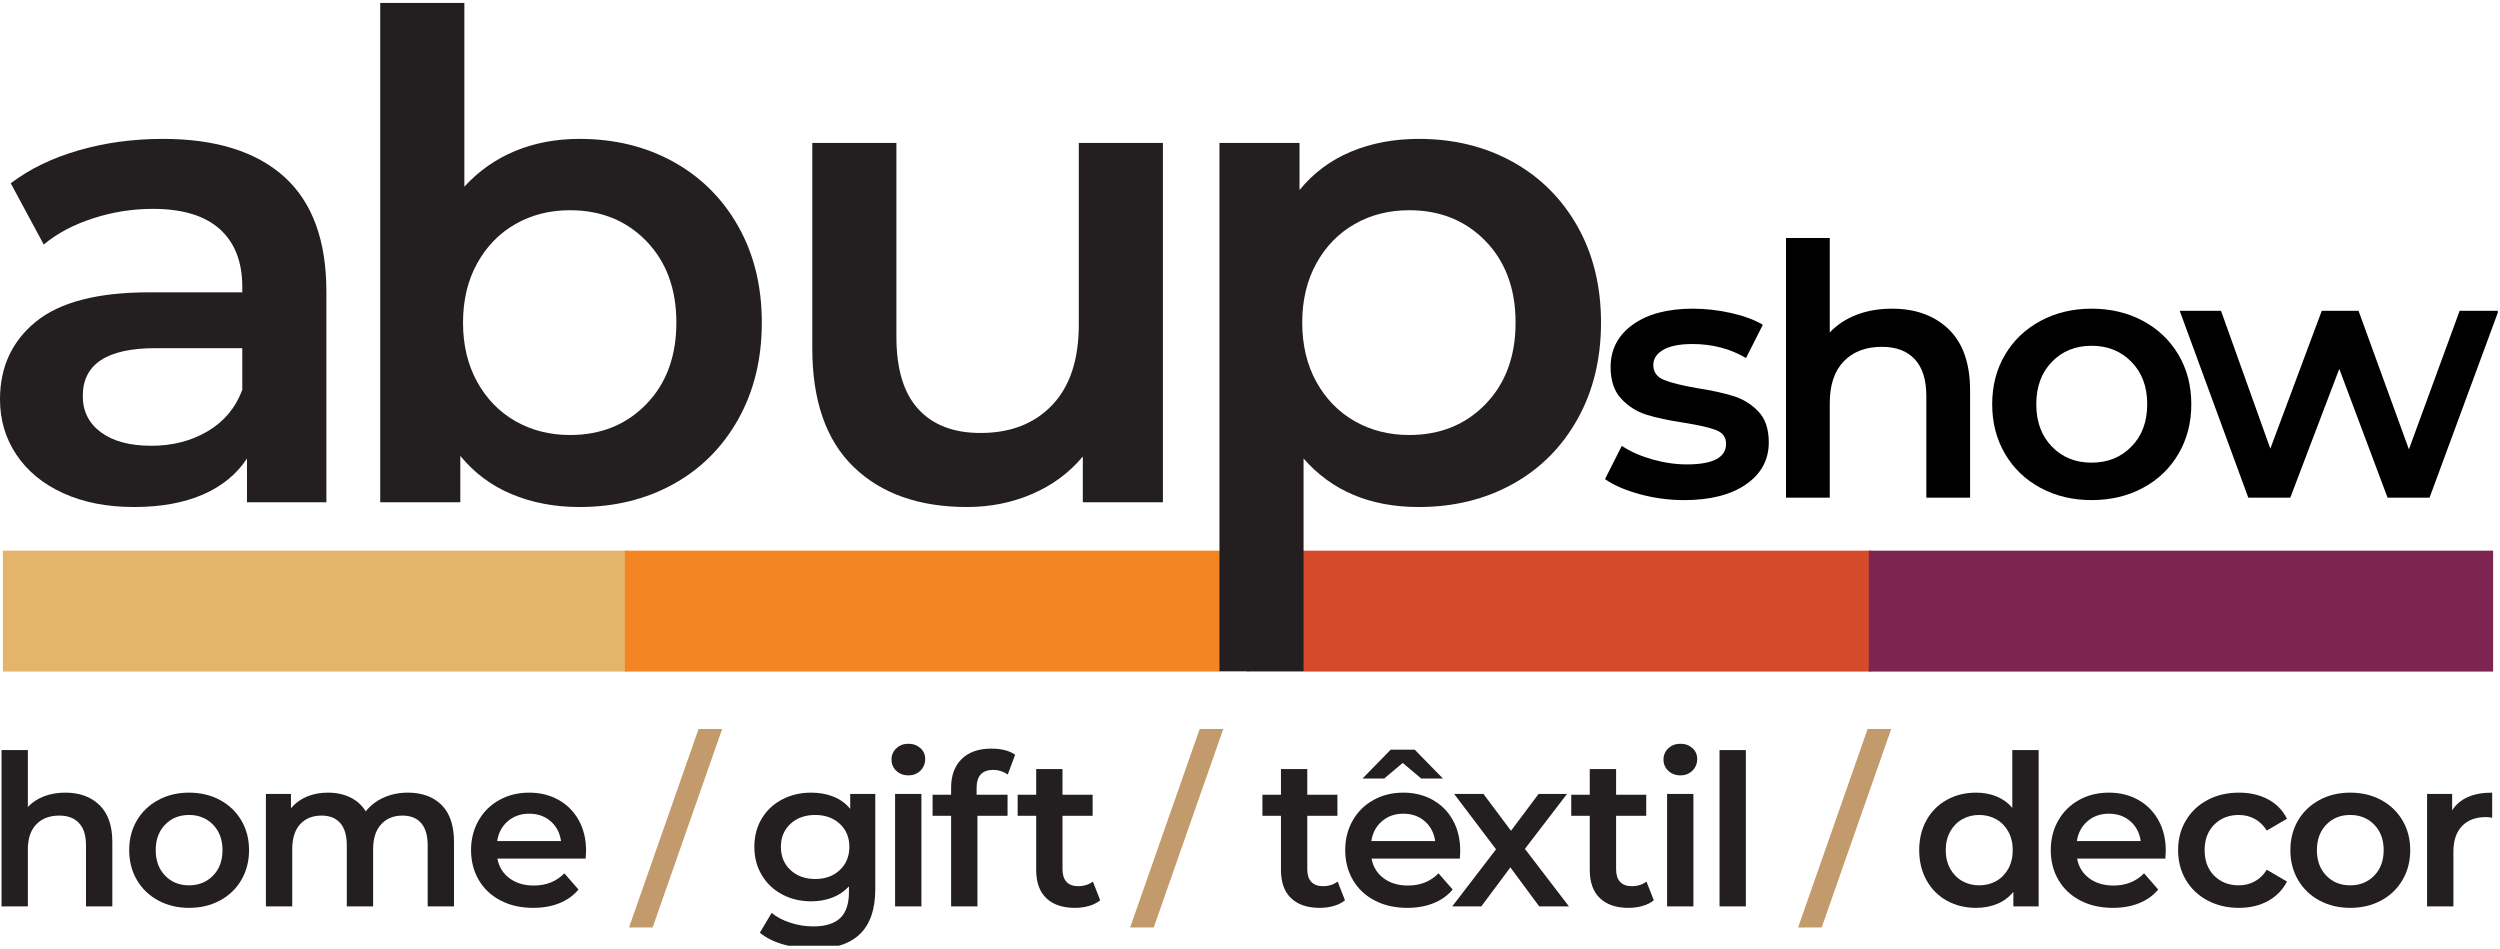 <?xml version="1.0" encoding="UTF-8" standalone="no"?>
<!DOCTYPE svg PUBLIC "-//W3C//DTD SVG 1.1//EN" "http://www.w3.org/Graphics/SVG/1.1/DTD/svg11.dtd">
<svg width="100%" height="100%" viewBox="0 0 722 274" version="1.1" xmlns="http://www.w3.org/2000/svg" xmlns:xlink="http://www.w3.org/1999/xlink" xml:space="preserve" xmlns:serif="http://www.serif.com/" style="fill-rule:evenodd;clip-rule:evenodd;stroke-linejoin:round;stroke-miterlimit:2;">
    <g id="Prancheta2" transform="matrix(1,0,0,1,0,455.116)">
        <rect x="0" y="-455.116" width="721.364" height="273.132" style="fill:none;"/>
        <clipPath id="_clip1">
            <rect x="0" y="-455.116" width="721.364" height="273.132"/>
        </clipPath>
        <g clip-path="url(#_clip1)">
            <g transform="matrix(1,0,0,1,-11.182,-457.716)">
                <g transform="matrix(4.496,0,0,5.616,4.537,-1915.42)">
                    <rect x="1.661" y="369.846" width="40.101" height="6.217" style="fill:rgb(229,180,107);fill-rule:nonzero;"/>
                </g>
                <g transform="matrix(4.496,0,0,5.616,4.537,-1915.42)">
                    <rect x="41.614" y="369.846" width="40.101" height="6.217" style="fill:rgb(245,132,35);fill-rule:nonzero;"/>
                </g>
                <g transform="matrix(4.496,0,0,5.616,4.537,-1915.42)">
                    <rect x="81.568" y="369.846" width="40.101" height="6.217" style="fill:rgb(213,74,43);fill-rule:nonzero;"/>
                </g>
                <g transform="matrix(4.496,0,0,5.616,4.537,-1915.42)">
                    <rect x="121.522" y="369.846" width="40.101" height="6.217" style="fill:rgb(123,37,80);fill-rule:nonzero;"/>
                </g>
                <g transform="matrix(7.306,0,0,7.306,-15.12,-2238.23)">
                    <path d="M11.807,323.76C12.454,323.378 12.911,322.833 13.177,322.124L13.177,320.474L9.745,320.474C7.83,320.474 6.872,321.104 6.872,322.363C6.872,322.966 7.111,323.445 7.59,323.799C8.069,324.154 8.734,324.332 9.585,324.332C10.419,324.332 11.159,324.141 11.807,323.76ZM14.84,313.704C15.948,314.706 16.502,316.218 16.502,318.24L16.502,326.566L13.363,326.566L13.363,324.837C12.955,325.458 12.374,325.932 11.621,326.26C10.867,326.588 9.958,326.753 8.894,326.753C7.83,326.753 6.899,326.57 6.101,326.207C5.302,325.844 4.686,325.338 4.252,324.69C3.817,324.043 3.6,323.312 3.6,322.496C3.6,321.219 4.074,320.194 5.023,319.423C5.972,318.652 7.466,318.266 9.506,318.266L13.177,318.266L13.177,318.053C13.177,317.06 12.88,316.297 12.286,315.766C11.691,315.233 10.809,314.967 9.639,314.967C8.841,314.967 8.056,315.091 7.284,315.34C6.513,315.588 5.861,315.934 5.329,316.377L4.025,313.956C4.77,313.389 5.666,312.955 6.712,312.653C7.759,312.351 8.867,312.201 10.038,312.201C12.13,312.201 13.731,312.702 14.84,313.704Z" style="fill:rgb(35,31,32);fill-rule:nonzero;"/>
                </g>
                <g transform="matrix(7.306,0,0,7.306,-15.12,-2238.23)">
                    <path d="M29.152,322.682C29.941,321.866 30.336,320.793 30.336,319.463C30.336,318.133 29.941,317.06 29.152,316.244C28.362,315.429 27.356,315.021 26.132,315.021C25.334,315.021 24.616,315.202 23.977,315.566C23.339,315.93 22.834,316.448 22.461,317.122C22.089,317.796 21.903,318.576 21.903,319.463C21.903,320.35 22.089,321.13 22.461,321.804C22.834,322.478 23.339,322.997 23.977,323.36C24.616,323.724 25.334,323.906 26.132,323.906C27.356,323.906 28.362,323.498 29.152,322.682ZM30.216,313.105C31.307,313.708 32.162,314.56 32.783,315.659C33.404,316.759 33.714,318.026 33.714,319.463C33.714,320.9 33.404,322.172 32.783,323.281C32.162,324.389 31.307,325.245 30.216,325.848C29.125,326.451 27.888,326.753 26.505,326.753C25.529,326.753 24.638,326.584 23.831,326.247C23.024,325.91 22.346,325.405 21.796,324.731L21.796,326.566L18.63,326.566L18.63,306.827L21.956,306.827L21.956,314.089C22.523,313.469 23.193,312.999 23.964,312.679C24.736,312.36 25.582,312.201 26.505,312.201C27.888,312.201 29.125,312.502 30.216,313.105Z" style="fill:rgb(35,31,32);fill-rule:nonzero;"/>
                </g>
                <g transform="matrix(7.306,0,0,7.306,-15.12,-2238.23)">
                    <path d="M49.569,312.36L49.569,326.566L46.403,326.566L46.403,324.757C45.871,325.395 45.206,325.888 44.408,326.234C43.61,326.579 42.75,326.753 41.828,326.753C39.93,326.753 38.436,326.225 37.345,325.17C36.254,324.115 35.709,322.549 35.709,320.474L35.709,312.36L39.034,312.36L39.034,320.022C39.034,321.299 39.323,322.252 39.899,322.882C40.475,323.511 41.296,323.826 42.36,323.826C43.548,323.826 44.492,323.458 45.193,322.722C45.893,321.986 46.244,320.926 46.244,319.543L46.244,312.36L49.569,312.36Z" style="fill:rgb(35,31,32);fill-rule:nonzero;"/>
                </g>
                <g transform="matrix(7.306,0,0,7.306,-15.12,-2238.23)">
                    <path d="M62.325,322.682C63.114,321.866 63.509,320.793 63.509,319.463C63.509,318.133 63.114,317.06 62.325,316.244C61.535,315.429 60.529,315.021 59.306,315.021C58.508,315.021 57.789,315.202 57.151,315.566C56.512,315.93 56.007,316.448 55.634,317.122C55.262,317.796 55.076,318.576 55.076,319.463C55.076,320.35 55.262,321.13 55.634,321.804C56.007,322.478 56.512,322.997 57.151,323.36C57.789,323.724 58.508,323.906 59.306,323.906C60.529,323.906 61.535,323.498 62.325,322.682ZM63.389,313.105C64.48,313.708 65.335,314.56 65.956,315.659C66.577,316.759 66.887,318.026 66.887,319.463C66.887,320.9 66.577,322.172 65.956,323.281C65.335,324.389 64.48,325.245 63.389,325.848C62.298,326.451 61.061,326.753 59.678,326.753C57.763,326.753 56.246,326.114 55.129,324.837L55.129,333.241L51.804,333.241L51.804,312.36L54.969,312.36L54.969,314.222C55.519,313.549 56.197,313.043 57.004,312.706C57.811,312.37 58.702,312.201 59.678,312.201C61.061,312.201 62.298,312.502 63.389,313.105Z" style="fill:rgb(35,31,32);fill-rule:nonzero;"/>
                </g>
                <g transform="matrix(4.506,0,0,4.506,3.394,-1491.04)">
                    <path d="M8.105,383.077C8.653,383.608 8.928,384.395 8.928,385.44L8.928,389.571L7.24,389.571L7.24,385.655C7.24,385.025 7.092,384.551 6.795,384.231C6.498,383.911 6.075,383.751 5.526,383.751C4.905,383.751 4.414,383.938 4.054,384.313C3.694,384.685 3.514,385.224 3.514,385.925L3.514,389.571L1.827,389.571L1.827,379.553L3.514,379.553L3.514,383.198C3.793,382.901 4.137,382.674 4.547,382.517C4.956,382.358 5.414,382.28 5.918,382.28C6.826,382.28 7.555,382.546 8.105,383.077Z" style="fill:rgb(35,31,32);fill-rule:nonzero;"/>
                </g>
                <g transform="matrix(4.506,0,0,4.506,3.394,-1491.04)">
                    <path d="M15.382,387.599C15.787,387.185 15.989,386.641 15.989,385.965C15.989,385.291 15.787,384.747 15.382,384.333C14.977,383.918 14.463,383.711 13.843,383.711C13.221,383.711 12.711,383.918 12.31,384.333C11.909,384.747 11.709,385.291 11.709,385.965C11.709,386.641 11.909,387.185 12.31,387.599C12.711,388.014 13.221,388.221 13.843,388.221C14.463,388.221 14.977,388.014 15.382,387.599ZM11.871,389.192C11.287,388.878 10.829,388.439 10.501,387.876C10.172,387.314 10.008,386.677 10.008,385.965C10.008,385.255 10.172,384.621 10.501,384.063C10.829,383.504 11.287,383.068 11.871,382.753C12.456,382.437 13.113,382.28 13.843,382.28C14.58,382.28 15.242,382.437 15.827,382.753C16.412,383.068 16.869,383.504 17.197,384.063C17.526,384.621 17.69,385.255 17.69,385.965C17.69,386.677 17.526,387.314 17.197,387.876C16.869,388.439 16.412,388.878 15.827,389.192C15.242,389.508 14.58,389.665 13.843,389.665C13.113,389.665 12.456,389.508 11.871,389.192Z" style="fill:rgb(35,31,32);fill-rule:nonzero;"/>
                </g>
                <g transform="matrix(4.506,0,0,4.506,3.394,-1491.04)">
                    <path d="M30.03,383.07C30.561,383.597 30.826,384.387 30.826,385.44L30.826,389.571L29.139,389.571L29.139,385.655C29.139,385.025 28.999,384.551 28.72,384.231C28.441,383.911 28.041,383.751 27.518,383.751C26.951,383.751 26.497,383.938 26.155,384.313C25.813,384.685 25.642,385.22 25.642,385.912L25.642,389.571L23.955,389.571L23.955,385.655C23.955,385.025 23.815,384.551 23.536,384.231C23.257,383.911 22.856,383.751 22.334,383.751C21.758,383.751 21.301,383.937 20.964,384.305C20.626,384.674 20.458,385.21 20.458,385.912L20.458,389.571L18.77,389.571L18.77,382.361L20.377,382.361L20.377,383.28C20.647,382.956 20.984,382.708 21.389,382.537C21.794,382.366 22.244,382.28 22.74,382.28C23.28,382.28 23.759,382.381 24.177,382.584C24.596,382.787 24.927,383.086 25.169,383.481C25.467,383.104 25.849,382.808 26.317,382.597C26.785,382.386 27.303,382.28 27.87,382.28C28.778,382.28 29.498,382.543 30.03,383.07Z" style="fill:rgb(35,31,32);fill-rule:nonzero;"/>
                </g>
                <g transform="matrix(4.506,0,0,4.506,3.394,-1491.04)">
                    <path d="M34.276,384.11C33.902,384.43 33.675,384.854 33.594,385.385L37.685,385.385C37.612,384.864 37.392,384.44 37.023,384.117C36.654,383.793 36.195,383.63 35.646,383.63C35.106,383.63 34.649,383.79 34.276,384.11ZM39.264,386.507L33.607,386.507C33.706,387.037 33.965,387.458 34.383,387.768C34.802,388.079 35.322,388.234 35.943,388.234C36.735,388.234 37.387,387.974 37.9,387.451L38.805,388.491C38.481,388.878 38.072,389.171 37.577,389.368C37.081,389.566 36.523,389.665 35.903,389.665C35.111,389.665 34.413,389.508 33.81,389.192C33.206,388.878 32.741,388.439 32.412,387.876C32.084,387.314 31.919,386.677 31.919,385.965C31.919,385.264 32.079,384.631 32.399,384.07C32.719,383.507 33.161,383.068 33.729,382.753C34.296,382.437 34.935,382.28 35.646,382.28C36.348,382.28 36.976,382.436 37.53,382.746C38.083,383.057 38.514,383.493 38.825,384.055C39.136,384.618 39.291,385.268 39.291,386.007C39.291,386.124 39.282,386.289 39.264,386.507Z" style="fill:rgb(35,31,32);fill-rule:nonzero;"/>
                </g>
                <g transform="matrix(4.506,0,0,4.506,3.394,-1491.04)">
                    <path d="M46.5,378.203L48.012,378.203L43.557,390.92L42.045,390.92L46.5,378.203Z" style="fill:rgb(195,154,107);fill-rule:nonzero;"/>
                </g>
                <g transform="matrix(4.506,0,0,4.506,3.394,-1491.04)">
                    <path d="M55.552,387.242C55.961,386.859 56.166,386.362 56.166,385.75C56.166,385.147 55.961,384.657 55.552,384.278C55.142,383.9 54.618,383.711 53.979,383.711C53.331,383.711 52.802,383.9 52.392,384.278C51.983,384.657 51.778,385.147 51.778,385.75C51.778,386.362 51.983,386.859 52.392,387.242C52.802,387.625 53.331,387.815 53.979,387.815C54.618,387.815 55.142,387.625 55.552,387.242ZM57.827,382.361L57.827,388.476C57.827,391.015 56.531,392.285 53.939,392.285C53.245,392.285 52.588,392.196 51.967,392.02C51.346,391.846 50.833,391.59 50.428,391.258L51.184,389.989C51.499,390.25 51.897,390.459 52.379,390.616C52.86,390.775 53.349,390.853 53.844,390.853C54.636,390.853 55.216,390.673 55.586,390.313C55.954,389.953 56.139,389.403 56.139,388.666L56.139,388.288C55.851,388.604 55.5,388.842 55.086,389.003C54.672,389.165 54.217,389.246 53.722,389.246C53.038,389.246 52.42,389.101 51.866,388.808C51.312,388.515 50.876,388.104 50.556,387.572C50.237,387.041 50.077,386.434 50.077,385.75C50.077,385.065 50.237,384.461 50.556,383.934C50.876,383.407 51.312,383 51.866,382.713C52.42,382.424 53.038,382.28 53.722,382.28C54.244,382.28 54.719,382.366 55.146,382.537C55.574,382.708 55.932,382.968 56.22,383.32L56.22,382.361L57.827,382.361Z" style="fill:rgb(35,31,32);fill-rule:nonzero;"/>
                </g>
                <g transform="matrix(4.506,0,0,4.506,3.394,-1491.04)">
                    <path d="M59.096,382.361L60.784,382.361L60.784,389.571L59.096,389.571L59.096,382.361ZM59.177,380.883C58.97,380.69 58.867,380.449 58.867,380.16C58.867,379.873 58.97,379.632 59.177,379.439C59.384,379.244 59.641,379.147 59.947,379.147C60.253,379.147 60.509,379.24 60.716,379.424C60.923,379.609 61.027,379.842 61.027,380.12C61.027,380.417 60.926,380.667 60.723,380.869C60.521,381.071 60.262,381.173 59.947,381.173C59.641,381.173 59.384,381.077 59.177,380.883Z" style="fill:rgb(35,31,32);fill-rule:nonzero;"/>
                </g>
                <g transform="matrix(4.506,0,0,4.506,3.394,-1491.04)">
                    <path d="M64.321,381.983L64.321,382.416L66.305,382.416L66.305,383.765L64.374,383.765L64.374,389.571L62.687,389.571L62.687,383.765L61.499,383.765L61.499,382.416L62.687,382.416L62.687,381.956C62.687,381.183 62.912,380.573 63.362,380.127C63.812,379.682 64.447,379.459 65.266,379.459C65.914,379.459 66.422,379.589 66.791,379.85L66.319,381.119C66.031,380.921 65.72,380.821 65.387,380.821C64.676,380.821 64.321,381.209 64.321,381.983Z" style="fill:rgb(35,31,32);fill-rule:nonzero;"/>
                </g>
                <g transform="matrix(4.506,0,0,4.506,3.394,-1491.04)">
                    <path d="M72.244,389.179C72.046,389.341 71.806,389.462 71.522,389.543C71.239,389.625 70.939,389.665 70.624,389.665C69.832,389.665 69.22,389.458 68.788,389.043C68.356,388.631 68.14,388.026 68.14,387.235L68.14,383.765L66.952,383.765L66.952,382.416L68.14,382.416L68.14,380.769L69.827,380.769L69.827,382.416L71.758,382.416L71.758,383.765L69.827,383.765L69.827,387.195C69.827,387.545 69.913,387.814 70.084,387.998C70.255,388.182 70.502,388.275 70.827,388.275C71.204,388.275 71.519,388.175 71.772,387.978L72.244,389.179Z" style="fill:rgb(35,31,32);fill-rule:nonzero;"/>
                </g>
                <g transform="matrix(4.506,0,0,4.506,3.394,-1491.04)">
                    <path d="M78.618,378.203L80.13,378.203L75.674,390.92L74.162,390.92L78.618,378.203Z" style="fill:rgb(195,154,107);fill-rule:nonzero;"/>
                </g>
                <g transform="matrix(4.506,0,0,4.506,3.394,-1491.04)">
                    <path d="M87.932,389.179C87.735,389.341 87.494,389.462 87.21,389.543C86.927,389.625 86.627,389.665 86.313,389.665C85.52,389.665 84.908,389.458 84.476,389.043C84.044,388.631 83.828,388.026 83.828,387.235L83.828,383.765L82.64,383.765L82.64,382.416L83.828,382.416L83.828,380.769L85.515,380.769L85.515,382.416L87.446,382.416L87.446,383.765L85.515,383.765L85.515,387.195C85.515,387.545 85.601,387.814 85.772,387.998C85.943,388.182 86.19,388.275 86.515,388.275C86.892,388.275 87.207,388.175 87.46,387.978L87.932,389.179Z" style="fill:rgb(35,31,32);fill-rule:nonzero;"/>
                </g>
                <g transform="matrix(4.506,0,0,4.506,3.394,-1491.04)">
                    <path d="M90.302,384.11C89.929,384.43 89.701,384.854 89.62,385.385L93.711,385.385C93.639,384.864 93.418,384.44 93.05,384.117C92.68,383.793 92.221,383.63 91.673,383.63C91.132,383.63 90.676,383.79 90.302,384.11ZM92.82,381.376L91.632,380.377L90.444,381.376L89.053,381.376L90.862,379.526L92.401,379.526L94.21,381.376L92.82,381.376ZM95.291,386.507L89.634,386.507C89.733,387.037 89.991,387.458 90.41,387.768C90.828,388.079 91.348,388.234 91.969,388.234C92.761,388.234 93.414,387.974 93.927,387.451L94.832,388.491C94.507,388.878 94.098,389.171 93.603,389.368C93.108,389.566 92.55,389.665 91.929,389.665C91.137,389.665 90.439,389.508 89.836,389.192C89.233,388.878 88.767,388.439 88.439,387.876C88.11,387.314 87.946,386.677 87.946,385.965C87.946,385.264 88.106,384.631 88.425,384.07C88.745,383.507 89.188,383.068 89.755,382.753C90.322,382.437 90.961,382.28 91.673,382.28C92.375,382.28 93.003,382.436 93.556,382.746C94.11,383.057 94.541,383.493 94.852,384.055C95.162,384.618 95.317,385.268 95.317,386.007C95.317,386.124 95.309,386.289 95.291,386.507Z" style="fill:rgb(35,31,32);fill-rule:nonzero;"/>
                </g>
                <g transform="matrix(4.506,0,0,4.506,3.394,-1491.04)">
                    <path d="M100.381,389.571L98.531,387.072L96.668,389.571L94.805,389.571L97.613,385.912L94.926,382.361L96.803,382.361L98.572,384.724L100.341,382.361L102.163,382.361L99.463,385.885L102.285,389.571L100.381,389.571Z" style="fill:rgb(35,31,32);fill-rule:nonzero;"/>
                </g>
                <g transform="matrix(4.506,0,0,4.506,3.394,-1491.04)">
                    <path d="M107.725,389.179C107.527,389.341 107.287,389.462 107.003,389.543C106.719,389.625 106.42,389.665 106.105,389.665C105.312,389.665 104.701,389.458 104.269,389.043C103.837,388.631 103.62,388.026 103.62,387.235L103.62,383.765L102.433,383.765L102.433,382.416L103.62,382.416L103.62,380.769L105.308,380.769L105.308,382.416L107.239,382.416L107.239,383.765L105.308,383.765L105.308,387.195C105.308,387.545 105.394,387.814 105.565,387.998C105.736,388.182 105.983,388.275 106.307,388.275C106.685,388.275 107,388.175 107.252,387.978L107.725,389.179Z" style="fill:rgb(35,31,32);fill-rule:nonzero;"/>
                </g>
                <g transform="matrix(4.506,0,0,4.506,3.394,-1491.04)">
                    <path d="M108.576,382.361L110.263,382.361L110.263,389.571L108.576,389.571L108.576,382.361ZM108.656,380.883C108.449,380.69 108.346,380.449 108.346,380.16C108.346,379.873 108.449,379.632 108.656,379.439C108.864,379.244 109.12,379.147 109.426,379.147C109.732,379.147 109.988,379.24 110.196,379.424C110.403,379.609 110.506,379.842 110.506,380.12C110.506,380.417 110.405,380.667 110.203,380.869C110,381.071 109.741,381.173 109.426,381.173C109.12,381.173 108.864,381.077 108.656,380.883Z" style="fill:rgb(35,31,32);fill-rule:nonzero;"/>
                </g>
                <g transform="matrix(4.506,0,0,4.506,3.394,-1491.04)">
                    <rect x="111.937" y="379.553" width="1.687" height="10.018" style="fill:rgb(35,31,32);fill-rule:nonzero;"/>
                </g>
                <g transform="matrix(4.506,0,0,4.506,3.394,-1491.04)">
                    <path d="M121.428,378.203L122.94,378.203L118.485,390.92L116.973,390.92L121.428,378.203Z" style="fill:rgb(195,154,107);fill-rule:nonzero;"/>
                </g>
                <g transform="matrix(4.506,0,0,4.506,3.394,-1491.04)">
                    <path d="M129.675,387.944C130.001,387.759 130.257,387.496 130.446,387.154C130.634,386.812 130.729,386.417 130.729,385.965C130.729,385.515 130.634,385.12 130.446,384.778C130.257,384.435 130.001,384.173 129.675,383.988C129.352,383.804 128.988,383.711 128.582,383.711C128.177,383.711 127.813,383.804 127.49,383.988C127.165,384.173 126.909,384.435 126.72,384.778C126.53,385.12 126.436,385.515 126.436,385.965C126.436,386.417 126.53,386.812 126.72,387.154C126.909,387.496 127.165,387.759 127.49,387.944C127.813,388.128 128.177,388.221 128.582,388.221C128.988,388.221 129.352,388.128 129.675,387.944ZM132.39,379.553L132.39,389.571L130.77,389.571L130.77,388.639C130.491,388.981 130.146,389.238 129.737,389.409C129.326,389.579 128.875,389.665 128.38,389.665C127.687,389.665 127.064,389.512 126.51,389.206C125.957,388.901 125.523,388.466 125.208,387.904C124.893,387.341 124.735,386.695 124.735,385.965C124.735,385.237 124.893,384.594 125.208,384.035C125.523,383.477 125.957,383.046 126.51,382.74C127.064,382.433 127.687,382.28 128.38,382.28C128.856,382.28 129.294,382.361 129.69,382.523C130.086,382.686 130.423,382.928 130.701,383.253L130.701,379.553L132.39,379.553Z" style="fill:rgb(35,31,32);fill-rule:nonzero;"/>
                </g>
                <g transform="matrix(4.506,0,0,4.506,3.394,-1491.04)">
                    <path d="M135.522,384.11C135.149,384.43 134.922,384.854 134.84,385.385L138.931,385.385C138.859,384.864 138.639,384.44 138.27,384.117C137.901,383.793 137.442,383.63 136.893,383.63C136.352,383.63 135.896,383.79 135.522,384.11ZM140.511,386.507L134.854,386.507C134.953,387.037 135.212,387.458 135.63,387.768C136.049,388.079 136.569,388.234 137.189,388.234C137.981,388.234 138.634,387.974 139.147,387.451L140.052,388.491C139.728,388.878 139.318,389.171 138.824,389.368C138.328,389.566 137.77,389.665 137.149,389.665C136.357,389.665 135.66,389.508 135.057,389.192C134.453,388.878 133.988,388.439 133.659,387.876C133.331,387.314 133.166,386.677 133.166,385.965C133.166,385.264 133.326,384.631 133.645,384.07C133.965,383.507 134.408,383.068 134.975,382.753C135.542,382.437 136.182,382.28 136.893,382.28C137.595,382.28 138.223,382.436 138.776,382.746C139.33,383.057 139.761,383.493 140.072,384.055C140.383,384.618 140.538,385.268 140.538,386.007C140.538,386.124 140.529,386.289 140.511,386.507Z" style="fill:rgb(35,31,32);fill-rule:nonzero;"/>
                </g>
                <g transform="matrix(4.506,0,0,4.506,3.394,-1491.04)">
                    <path d="M143.218,389.192C142.624,388.878 142.16,388.439 141.827,387.876C141.494,387.314 141.327,386.677 141.327,385.965C141.327,385.255 141.494,384.621 141.827,384.063C142.16,383.504 142.622,383.068 143.211,382.753C143.801,382.437 144.474,382.28 145.229,382.28C145.94,382.28 146.563,382.424 147.099,382.713C147.635,383 148.037,383.414 148.307,383.954L147.012,384.71C146.804,384.377 146.545,384.128 146.235,383.961C145.925,383.794 145.585,383.711 145.216,383.711C144.586,383.711 144.064,383.915 143.65,384.325C143.236,384.735 143.029,385.282 143.029,385.965C143.029,386.649 143.234,387.197 143.643,387.606C144.052,388.016 144.576,388.221 145.216,388.221C145.585,388.221 145.925,388.138 146.235,387.971C146.545,387.804 146.804,387.555 147.012,387.221L148.307,387.978C148.028,388.518 147.621,388.933 147.085,389.226C146.55,389.519 145.931,389.665 145.229,389.665C144.482,389.665 143.811,389.508 143.218,389.192Z" style="fill:rgb(35,31,32);fill-rule:nonzero;"/>
                </g>
                <g transform="matrix(4.506,0,0,4.506,3.394,-1491.04)">
                    <path d="M153.897,387.599C154.302,387.185 154.504,386.641 154.504,385.965C154.504,385.291 154.302,384.747 153.897,384.333C153.492,383.918 152.978,383.711 152.358,383.711C151.736,383.711 151.226,383.918 150.825,384.333C150.424,384.747 150.224,385.291 150.224,385.965C150.224,386.641 150.424,387.185 150.825,387.599C151.226,388.014 151.736,388.221 152.358,388.221C152.978,388.221 153.492,388.014 153.897,387.599ZM150.386,389.192C149.802,388.878 149.344,388.439 149.016,387.876C148.687,387.314 148.523,386.677 148.523,385.965C148.523,385.255 148.687,384.621 149.016,384.063C149.344,383.504 149.802,383.068 150.386,382.753C150.971,382.437 151.629,382.28 152.358,382.28C153.095,382.28 153.757,382.437 154.343,382.753C154.927,383.068 155.384,383.504 155.712,384.063C156.041,384.621 156.205,385.255 156.205,385.965C156.205,386.677 156.041,387.314 155.712,387.876C155.384,388.439 154.927,388.878 154.343,389.192C153.757,389.508 153.095,389.665 152.358,389.665C151.629,389.665 150.971,389.508 150.386,389.192Z" style="fill:rgb(35,31,32);fill-rule:nonzero;"/>
                </g>
                <g transform="matrix(4.506,0,0,4.506,3.394,-1491.04)">
                    <path d="M161.457,382.28L161.457,383.887C161.313,383.86 161.183,383.847 161.065,383.847C160.408,383.847 159.896,384.037 159.526,384.42C159.157,384.802 158.973,385.354 158.973,386.074L158.973,389.571L157.285,389.571L157.285,382.361L158.892,382.361L158.892,383.414C159.378,382.658 160.233,382.28 161.457,382.28Z" style="fill:rgb(35,31,32);fill-rule:nonzero;"/>
                </g>
                <g transform="matrix(8.422,0,0,8.422,-4377.51,-643.123)">
                    <g transform="matrix(1,0,0,1,0.339,0)">
                        <path d="M578.509,93.82C577.989,93.82 577.481,93.752 576.985,93.616C576.489,93.48 576.093,93.308 575.797,93.1L576.373,91.96C576.661,92.152 577.007,92.306 577.411,92.422C577.815,92.538 578.213,92.596 578.605,92.596C579.501,92.596 579.949,92.36 579.949,91.888C579.949,91.664 579.835,91.508 579.607,91.42C579.379,91.332 579.013,91.248 578.509,91.168C577.981,91.088 577.551,90.996 577.219,90.892C576.887,90.788 576.599,90.606 576.355,90.346C576.111,90.086 575.989,89.724 575.989,89.26C575.989,88.652 576.243,88.166 576.751,87.802C577.259,87.438 577.945,87.256 578.809,87.256C579.249,87.256 579.689,87.306 580.129,87.406C580.569,87.506 580.929,87.64 581.209,87.808L580.633,88.948C580.089,88.628 579.477,88.468 578.797,88.468C578.357,88.468 578.023,88.534 577.795,88.666C577.567,88.798 577.453,88.972 577.453,89.188C577.453,89.428 577.575,89.598 577.819,89.698C578.063,89.798 578.441,89.892 578.953,89.98C579.465,90.06 579.885,90.152 580.213,90.256C580.541,90.36 580.823,90.536 581.059,90.784C581.295,91.032 581.413,91.384 581.413,91.84C581.413,92.44 581.153,92.92 580.633,93.28C580.113,93.64 579.405,93.82 578.509,93.82Z" style="fill-rule:nonzero;"/>
                    </g>
                    <g transform="matrix(1,0,0,1,-0.366,0)">
                        <path d="M586.345,87.256C587.153,87.256 587.801,87.492 588.289,87.964C588.777,88.436 589.021,89.136 589.021,90.064L589.021,93.736L587.521,93.736L587.521,90.256C587.521,89.696 587.389,89.274 587.125,88.99C586.861,88.706 586.485,88.564 585.997,88.564C585.445,88.564 585.009,88.73 584.689,89.062C584.369,89.394 584.209,89.872 584.209,90.496L584.209,93.736L582.709,93.736L582.709,84.832L584.209,84.832L584.209,88.072C584.457,87.808 584.763,87.606 585.127,87.466C585.491,87.326 585.897,87.256 586.345,87.256Z" style="fill-rule:nonzero;"/>
                    </g>
                    <g transform="matrix(1,0,0,1,-1.048,0)">
                        <path d="M593.869,93.82C593.221,93.82 592.637,93.68 592.117,93.4C591.597,93.12 591.191,92.73 590.899,92.23C590.607,91.73 590.461,91.164 590.461,90.532C590.461,89.9 590.607,89.336 590.899,88.84C591.191,88.344 591.597,87.956 592.117,87.676C592.637,87.396 593.221,87.256 593.869,87.256C594.525,87.256 595.113,87.396 595.633,87.676C596.153,87.956 596.559,88.344 596.851,88.84C597.143,89.336 597.289,89.9 597.289,90.532C597.289,91.164 597.143,91.73 596.851,92.23C596.559,92.73 596.153,93.12 595.633,93.4C595.113,93.68 594.525,93.82 593.869,93.82ZM593.869,92.536C594.421,92.536 594.877,92.352 595.237,91.984C595.597,91.616 595.777,91.132 595.777,90.532C595.777,89.932 595.597,89.448 595.237,89.08C594.877,88.712 594.421,88.528 593.869,88.528C593.317,88.528 592.863,88.712 592.507,89.08C592.151,89.448 591.973,89.932 591.973,90.532C591.973,91.132 592.151,91.616 592.507,91.984C592.863,92.352 593.317,92.536 593.869,92.536Z" style="fill-rule:nonzero;"/>
                    </g>
                    <g transform="matrix(1,0,0,1,-1.77,0)">
                        <path d="M608.545,87.328L606.181,93.736L604.741,93.736L603.085,89.32L601.405,93.736L599.965,93.736L597.613,87.328L599.029,87.328L600.721,92.056L602.485,87.328L603.745,87.328L605.473,92.08L607.213,87.328L608.545,87.328Z" style="fill-rule:nonzero;"/>
                    </g>
                </g>
            </g>
        </g>
    </g>
</svg>
